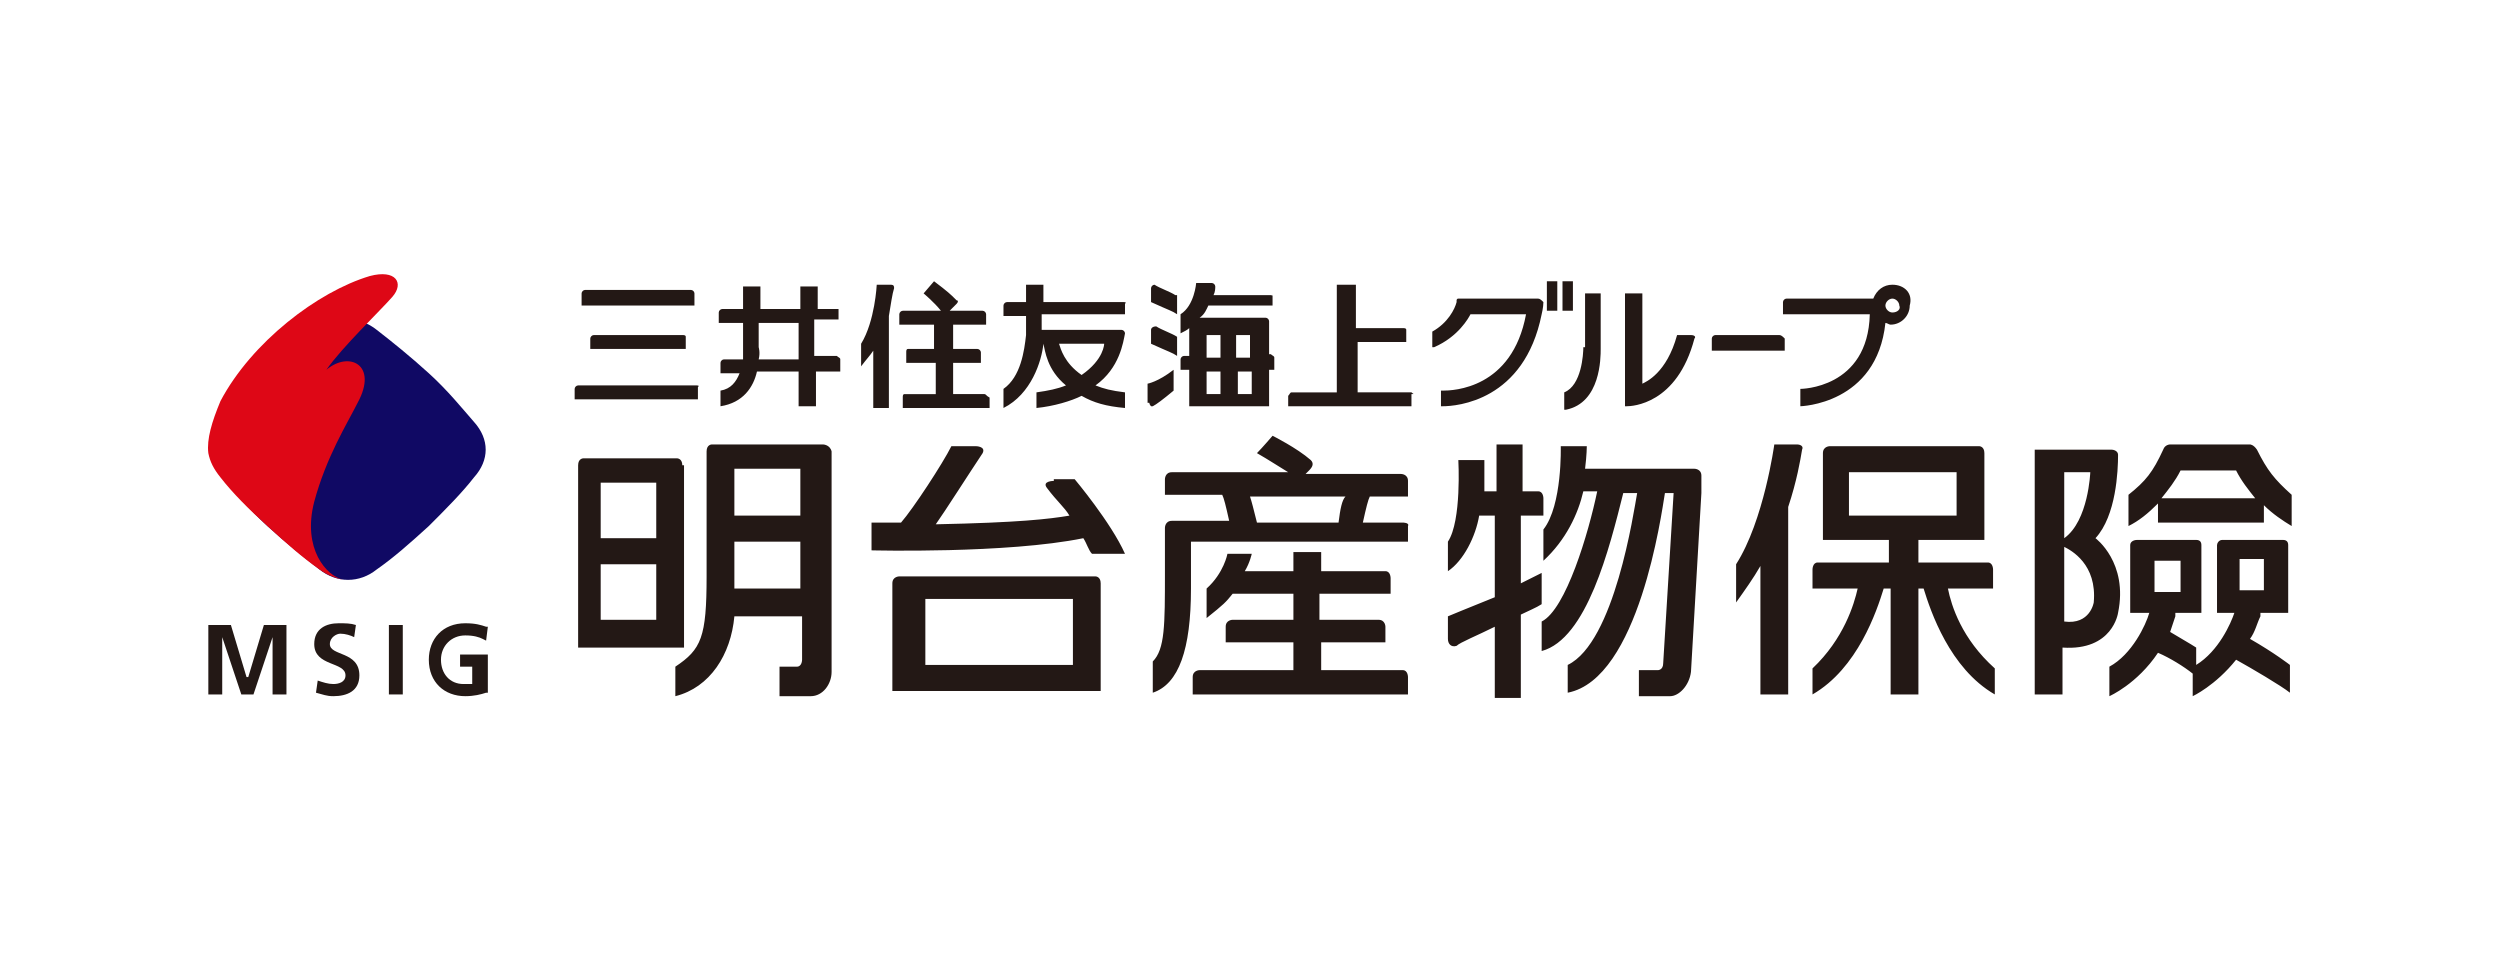 <?xml version="1.0" encoding="utf-8"?>
<!-- Generator: Adobe Illustrator 25.4.1, SVG Export Plug-In . SVG Version: 6.00 Build 0)  -->
<svg version="1.1" id="圖層_1" xmlns="http://www.w3.org/2000/svg" xmlns:xlink="http://www.w3.org/1999/xlink" x="0px" y="0px"
	 viewBox="0 0 144 56" style="enable-background:new 0 0 144 56;" xml:space="preserve">
<style type="text/css">
	.st0{fill:#100964;}
	.st1{fill:#DE0716;}
	.st2{fill:#231815;}
</style>
<g>
	<g>
		<g>
			<path class="st0" d="M12.8,24.3c0.7-0.9,1.6-1.8,2.6-2.8c1.1-1,2-1.8,3-2.5c1-0.8,2.3-0.8,3.3,0c0.9,0.7,1.9,1.5,3,2.5
				c1.1,1,1.9,2,2.6,2.8c0.9,1,0.9,2.2,0,3.2c-0.7,0.9-1.6,1.8-2.6,2.8c-1.1,1-2,1.8-3,2.5c-1,0.8-2.3,0.8-3.3,0
				c-0.9-0.7-1.9-1.5-3-2.5c-1.1-1-1.9-2-2.6-2.8C12,26.6,12,25.3,12.8,24.3"/>
			<path class="st1" d="M12,26.1c0.1,0.5,0.3,0.9,0.7,1.4c0.7,0.9,1.6,1.8,2.7,2.8c1.1,1,2,1.8,3,2.5c0.4,0.3,0.9,0.5,1.4,0.6
				c-1-0.2-2.4-1.8-1.7-4.5c0.7-2.6,1.9-4.5,2.5-5.7l0,0c1.2-2.2-0.5-3-1.8-1.9c0.9-1.3,3.1-3.4,3.8-4.2c0.7-0.8,0.2-1.6-1.3-1.2
				c-3,0.9-6.8,3.8-8.6,7.2C12.2,24.3,11.9,25.3,12,26.1"/>
		</g>
		<g>
			<polygon class="st2" points="14.3,39 14.2,39 13.3,36 12,36 12,40 12.8,40 12.8,36.7 12.8,36.7 13.9,40 14.6,40 15.7,36.7 
				15.7,36.7 15.7,40 16.5,40 16.5,36 15.2,36 			"/>
			<path class="st2" d="M19,37.1c0-0.4,0.4-0.6,0.6-0.6c0.3,0,0.6,0.1,0.8,0.2l0.1-0.7c-0.3-0.1-0.6-0.1-1-0.1
				c-0.7,0-1.4,0.3-1.4,1.2c0,1.3,1.8,1,1.8,1.8c0,0.4-0.4,0.5-0.7,0.5c-0.3,0-0.6-0.1-0.9-0.2l-0.1,0.7c0.4,0.1,0.6,0.2,1,0.2
				c0.8,0,1.5-0.3,1.5-1.2C20.7,37.5,19,37.8,19,37.1"/>
			<rect x="22.4" y="36" class="st2" width="0.8" height="4"/>
			<path class="st2" d="M26.4,38.4h0.8v1c-0.1,0-0.2,0-0.5,0c-0.8,0-1.3-0.6-1.3-1.4c0-0.8,0.6-1.4,1.4-1.4c0.5,0,0.8,0.1,1,0.2
				l0.2,0.1l0.1-0.8l-0.1,0c-0.3-0.1-0.6-0.2-1.2-0.2c-1.3,0-2.1,0.9-2.1,2.1c0,1.3,0.9,2.1,2.1,2.1c0.5,0,0.9-0.1,1.2-0.2l0.1,0
				v-2.2h-1.6V38.4z"/>
		</g>
	</g>
	<g>
		<path class="st2" d="M39.3,26.8c0-0.4-0.3-0.4-0.3-0.4l-5.4,0c0,0-0.3,0-0.3,0.4v10.5h6.1V26.8z M37.8,35.7h-3.2v-3.2h3.2V35.7z
			 M37.8,31h-3.2v-3.2h3.2V31z M47.4,25.6H41c0,0-0.3,0-0.3,0.4v7.2c0,3.5-0.3,4.2-1.8,5.2c0,1,0,1.7,0,1.7c2-0.5,3.2-2.4,3.4-4.6
			h3.9V38c0,0,0,0.4-0.3,0.4h-1v1.7h1.8c0.7,0,1.2-0.7,1.2-1.4l0-12.7C47.8,25.6,47.4,25.6,47.4,25.6z M46.1,33.9h-3.8v-2.7h3.8
			V33.9z M46.1,29.7h-3.8V27h3.8V29.7z M130.2,35.5c0-0.1,0-0.2,0-0.2h1.6c0,0,0-3.7,0-3.9c0-0.2-0.1-0.3-0.3-0.3H128
			c-0.2,0-0.3,0.2-0.3,0.3c0,0.2,0,3.9,0,3.9h1c-0.2,0.6-0.9,2.2-2.2,3v-1c0,0-0.3-0.2-1.5-0.9c0.1-0.3,0.2-0.6,0.3-0.9
			c0-0.1,0-0.2,0-0.2h1.5c0,0,0-3.7,0-3.9c0-0.2-0.1-0.3-0.3-0.3h-3.4c-0.2,0-0.4,0.1-0.4,0.3c0,0.2,0,3.9,0,3.9l1.1,0
			c-0.2,0.7-1,2.4-2.3,3.1v1.7c0,0,1.6-0.7,2.8-2.5c0.7,0.3,1.5,0.8,2,1.2v1.3c0,0,1.3-0.6,2.5-2.1c0.9,0.5,2.6,1.5,3.1,1.9v-1.6
			c0,0-0.9-0.7-2.3-1.5C129.9,36.4,130,35.9,130.2,35.5z M124.1,34.1v-1.8h1.5v1.8H124.1z M129,32.2h1.4v1.8H129V32.2z M124.2,30.1
			h6.2v-1c0.5,0.5,1.1,0.9,1.6,1.2v-1.8c-1-0.9-1.4-1.4-2-2.6c-0.2-0.3-0.4-0.3-0.4-0.3H125c0,0-0.3,0-0.4,0.3c-0.6,1.3-1,1.8-2,2.6
			v1.8c0.6-0.3,1.1-0.7,1.7-1.3V30.1z M125.6,27.1h3.2c0.3,0.6,0.7,1.1,1.1,1.6h-5.4C124.9,28.2,125.3,27.7,125.6,27.1z M120.7,31
			c1.2-1.3,1.3-3.9,1.3-4.8c0-0.2-0.2-0.3-0.4-0.3h-4.4V40h1.6v-2.7c2.9,0.2,3.2-2,3.2-2C122.6,32.4,120.7,31,120.7,31z M118.9,27.2
			h1.5c0,0-0.1,2.8-1.5,3.8V27.2z M120.6,34.7c0,0-0.2,1.3-1.7,1.1v-4.3C119.3,31.7,120.8,32.5,120.6,34.7z M80.8,38.6h-4.7V37h3.7
			v-0.9c0,0,0-0.4-0.4-0.4h-3.4v-1.5h4.1v-0.9c0,0,0-0.4-0.3-0.4h-3.7v-1.1h-1.6v1.1h-2.8c0.3-0.5,0.4-1,0.4-1h-1.4
			c0,0-0.2,1.1-1.2,2v1.7c1-0.8,1.1-0.9,1.5-1.4h3.5v1.5h-3.5c0,0-0.4,0-0.4,0.4V37h3.9v1.6h-5.4c0,0-0.4,0-0.4,0.4v1h12.4v-1
			C81.1,39,81.1,38.6,80.8,38.6z M80.8,30.1h-2.3c0.2-0.9,0.3-1.3,0.4-1.5h2.2v-0.9c0-0.4-0.4-0.4-0.4-0.4h-5.5l0.2-0.2
			c0.2-0.2,0.3-0.4,0.1-0.6c-0.8-0.7-2.2-1.4-2.2-1.4s-0.6,0.7-0.9,1c0.7,0.4,1.3,0.8,1.8,1.1h-6.7c-0.4,0-0.4,0.4-0.4,0.4v0.9h3.3
			c0.1,0.2,0.2,0.6,0.4,1.5l-3.3,0c-0.4,0-0.4,0.4-0.4,0.4s0,2.4,0,2.6c0,3,0,4.4-0.7,5.1c0,1,0,1.8,0,1.8c1.5-0.5,2.2-2.5,2.2-6
			v-2.7h12.5v-0.9C81.2,30.1,80.8,30.1,80.8,30.1z M77.1,30.1h-4.7c-0.2-0.8-0.3-1.2-0.4-1.5h5.5C77.3,28.8,77.2,29.3,77.1,30.1z
			 M63.1,33.2H51.8c0,0-0.4,0-0.4,0.4v6.2h12v-6.2C63.4,33.2,63.1,33.2,63.1,33.2z M61.8,38.3h-8.5v-3.8h8.5V38.3z M60.7,27.7
			c0,0-0.7,0-0.4,0.4c0.6,0.8,1,1.1,1.3,1.6c-1.2,0.2-2.9,0.4-7.7,0.5c0.5-0.7,1.9-2.9,2.7-4.1c0.2-0.4-0.4-0.4-0.4-0.4h-1.4
			c-0.5,1-2.2,3.6-2.9,4.4c-0.4,0-1.2,0-1.7,0l0,1.6c0,0,7.8,0.2,12.2-0.7c0.2,0.3,0.3,0.7,0.5,0.9l1.9,0c-0.8-1.8-2.9-4.3-2.9-4.3
			H60.7z M97.6,27h-6.3c0.1-0.8,0.1-1.3,0.1-1.3h-1.5c0,0,0.1,3.4-1,4.8v1.8c1.3-1.2,2-2.7,2.3-4h0.8c-0.5,2.4-1.8,6.8-3.2,7.5
			c0,0.9,0,0.6,0,1.7c2.6-0.7,3.9-5.9,4.7-9.1h0.8c-0.2,1.1-1.3,8.6-4,9.9c0,0.9,0,0.6,0,1.6c4.1-0.8,5.4-10.3,5.6-11.5h0.5
			l-0.6,9.8c0,0.4-0.3,0.4-0.3,0.4h-1.1v1.5l1.8,0c0.5,0,1.1-0.6,1.2-1.4L98,28.4h0v-1C98,27,97.6,27,97.6,27z M87.6,29.7h1.3v-1
			c0,0,0-0.4-0.3-0.4h-0.9v-2.7h-1.5v2.7h-0.7v-1.8H84c0,0,0.2,3.5-0.6,4.7v1.7c0.9-0.6,1.6-2,1.8-3.2h0.9v4.7
			c-1.5,0.6-2.7,1.1-2.7,1.1v1.3c0,0.3,0.2,0.5,0.5,0.4c0.2-0.2,1.2-0.6,2.2-1.1v4.1h1.5v-4.8c0.4-0.2,0.9-0.4,1.2-0.6V33
			c-0.4,0.2-0.8,0.4-1.2,0.6V29.7z M103.5,25.6h-1.3c0,0-0.6,4.4-2.2,6.9v2.2c0.5-0.7,1-1.4,1.4-2.1l0,7.4h1.6l0-10.8
			c0.5-1.5,0.7-2.7,0.8-3.3C103.9,25.7,103.7,25.6,103.5,25.6z M112.2,33.9h2.6v-1.1c0,0,0-0.4-0.3-0.4h-4v-1.3h3.8v-5
			c0-0.4-0.3-0.4-0.3-0.4h-8.6c0,0-0.4,0-0.4,0.4v5h3.8v1.3h-4.1c-0.3,0-0.3,0.4-0.3,0.4v1.1h2.6c-0.2,0.9-0.8,2.9-2.6,4.6
			c0,0.5,0,1.5,0,1.5c2.6-1.5,3.7-4.8,4.1-6.1h0.4v6.1h1.6v-6.1h0.3c0.4,1.3,1.5,4.6,4.1,6.1c0,0,0-1,0-1.5
			C113,36.8,112.4,34.9,112.2,33.9z M106.5,29.7v-2.5h6.2v2.5H106.5z"/>
		<g>
			<path class="st2" d="M102.5,19.3h-3.7c-0.1,0-0.2,0.1-0.2,0.2v0.7h4.2v-0.7C102.7,19.4,102.6,19.3,102.5,19.3z M109,16.4
				c-0.5,0-0.9,0.3-1.1,0.8h-5c-0.1,0-0.2,0.1-0.2,0.2v0.7h5c-0.1,4.3-4,4.3-4,4.3h0l0,1l0,0c0,0,4.4-0.1,4.9-4.8
				c0.1,0,0.2,0.1,0.3,0.1c0.6,0,1.1-0.5,1.1-1.1C110.2,16.9,109.7,16.4,109,16.4z M109,18c-0.2,0-0.4-0.2-0.4-0.4
				c0-0.2,0.2-0.4,0.4-0.4c0.2,0,0.4,0.2,0.4,0.4C109.5,17.8,109.3,18,109,18z M97.4,19.3h-0.8l0,0c-0.6,2.2-1.8,2.7-2,2.8v-5.2h-1
				v6.5h0.1c0,0,0,0,0,0c0.3,0,2.9-0.1,3.9-3.9c0,0,0,0,0,0C97.7,19.4,97.6,19.3,97.4,19.3z M91.2,20c0,0.4-0.1,2.2-1.1,2.6l0,0l0,1
				l0.1,0c2-0.4,2-3,2-3.5c0-0.1,0-0.1,0-0.1v-3.1h-0.9V20z M88.6,17.2H84c-0.1,0-0.1,0.1-0.1,0.1l0,0l0,0.1
				c-0.1,0.4-0.5,1.2-1.4,1.7l0,0V20l0.1,0c1.4-0.6,2-1.7,2.1-1.9l3.2,0c-0.8,4.3-4.2,4.4-4.8,4.4c0,0-0.1,0-0.1,0h0v0.9l0,0
				c0,0,0.1,0,0.1,0c0,0,0,0,0,0c0.8,0,4.7-0.3,5.7-5.3c0,0,0.1-0.4,0.1-0.7c0,0,0,0,0,0C88.8,17.3,88.7,17.2,88.6,17.2z M89.1,17.9
				h0.6v-1.7h-0.6V17.9z M90.5,16.2H90v1.7h0.6V16.2z"/>
			<path class="st2" d="M40.1,22.2h-6.8l0,0c-0.1,0-0.2,0.1-0.2,0.2h0V23h7.1v-0.7C40.3,22.2,40.2,22.2,40.1,22.2z M64.7,17.4
				L64.7,17.4l-4.6,0v-1h-1v1l-1.1,0c-0.1,0-0.2,0.1-0.2,0.2v0.6h1.3v1.1c-0.1,0.9-0.3,2.4-1.3,3.1l0,1.1c1.6-0.8,2.2-2.7,2.3-3.7
				c0.1,0.4,0.2,1.5,1.3,2.4c-0.5,0.2-1,0.3-1.7,0.4l0,0.9c1-0.1,2-0.4,2.6-0.7c0.7,0.4,1.4,0.6,2.5,0.7v-0.9
				c-0.8-0.1-1.2-0.2-1.7-0.4c1.4-1,1.6-2.5,1.7-3c0-0.1-0.1-0.2-0.2-0.2l-4.6,0v-0.9h4.8v-0.6C64.9,17.4,64.8,17.4,64.7,17.4z
				 M63.6,19.8c0,0,0,0.9-1.3,1.8c-1-0.7-1.2-1.5-1.3-1.8H63.6z M67.7,17c-0.3-0.2-0.9-0.4-1.2-0.6c-0.1,0-0.2,0.1-0.2,0.2v0.8
				c1.1,0.5,1.2,0.5,1.5,0.7V17z M66.3,19v0.8c1.1,0.5,1.2,0.5,1.5,0.7l0-1.1c-0.3-0.2-0.9-0.4-1.2-0.6C66.4,18.8,66.3,18.9,66.3,19
				z M66.2,23.2L66.2,23.2c0,0.1,0.1,0.2,0.1,0.2c0,0,0,0,0.1,0c0.2-0.1,0.6-0.4,1.2-0.9v-1.2c-0.9,0.7-1.5,0.8-1.5,0.8V23.2z
				 M73.2,17h-3.3c0.1-0.2,0.1-0.4,0.1-0.5c0-0.1-0.1-0.2-0.2-0.2h-0.9c0,0-0.1,1.3-0.9,1.8l0,1.1c0.2-0.1,0.4-0.2,0.5-0.3l0,1.6
				h-0.3c-0.1,0-0.2,0.1-0.2,0.2v0.6l0.5,0v2.1l4.6,0v-2.1h0.3v-0.7c0-0.1-0.1-0.1-0.2-0.2h-0.1l0-1.9c0-0.1-0.1-0.2-0.2-0.2l-3.8,0
				c0.3-0.2,0.4-0.5,0.5-0.7h3.7v-0.7C73.3,17.1,73.3,17,73.2,17z M71.3,19.3H72v1.3h-0.8V19.3z M71.3,21.4l0.8,0v1.3l-0.8,0V21.4z
				 M69.5,19.3h0.8v1.3l-0.8,0V19.3z M69.5,21.4h0.8v1.3h-0.8V21.4z M48.3,17.8h-1.2v-1.3h-1v1.3h-2.3l0-1.3l-1,0v1.3h-1.2
				c-0.1,0-0.2,0.1-0.2,0.2v0.6h1.4v1.1c0,0,0,0.5,0,1h-1.1l0,0c-0.1,0-0.2,0.1-0.2,0.2v0.6h1.1c-0.2,0.5-0.5,0.9-1.1,1v0.9
				c1.3-0.2,1.9-1.1,2.1-2H46v2h1v-2h1.4v-0.7c0-0.1-0.1-0.1-0.2-0.2h-1.3v-2.1h1.4v-0.6C48.5,17.8,48.4,17.8,48.3,17.8z M46,20.7
				h-2.3c0.1-0.4,0-0.7,0-0.7v-1.4H46V20.7z M81.3,22.6l-3.1,0v-2.9H81v-0.7c0-0.1-0.1-0.1-0.2-0.1h-2.7v-2.5h-1.1v6.2h-2.6
				c-0.1,0-0.1,0.1-0.2,0.2v0.6h7.1v-0.7C81.5,22.7,81.4,22.7,81.3,22.6z M33.6,17.6H40v-0.7c0-0.1-0.1-0.2-0.2-0.2h-6.1
				c-0.1,0-0.2,0.1-0.2,0.2l0,0V17.6z M34,19.5v0.6h5.5v-0.7c0-0.1-0.1-0.1-0.2-0.1h-5.1l0,0C34.1,19.3,34,19.4,34,19.5z M51.3,16.4
				h-0.8c0,0-0.1,2.1-0.9,3.4v1.3c0.3-0.4,0.5-0.6,0.7-0.9l0,3.3l0.9,0v-5.3c0.1-0.6,0.2-1.3,0.3-1.6C51.5,16.5,51.5,16.4,51.3,16.4
				z M56.7,22.7L56.7,22.7l-1.8,0v-1.8h1.6v-0.6c0-0.1-0.1-0.2-0.2-0.2h-1.4v-1.4h1.9v-0.6c0-0.1-0.1-0.2-0.2-0.2h-1.9l0.4-0.4l0,0
				c0.1-0.1,0.1-0.2,0-0.2c0,0,0,0-0.1-0.1c-0.2-0.2-0.4-0.4-1.2-1l-0.6,0.7c0,0,0.6,0.5,1,1H52c-0.1,0-0.2,0.1-0.2,0.2v0.6h2v1.4
				h-1.5c-0.1,0-0.1,0.1-0.1,0.2v0.6h1.7l0,1.8l-1.8,0c-0.1,0-0.1,0.1-0.1,0.2l0,0.6h5v-0.6C56.8,22.8,56.8,22.7,56.7,22.7z"/>
		</g>
	</g>
</g>
</svg>
